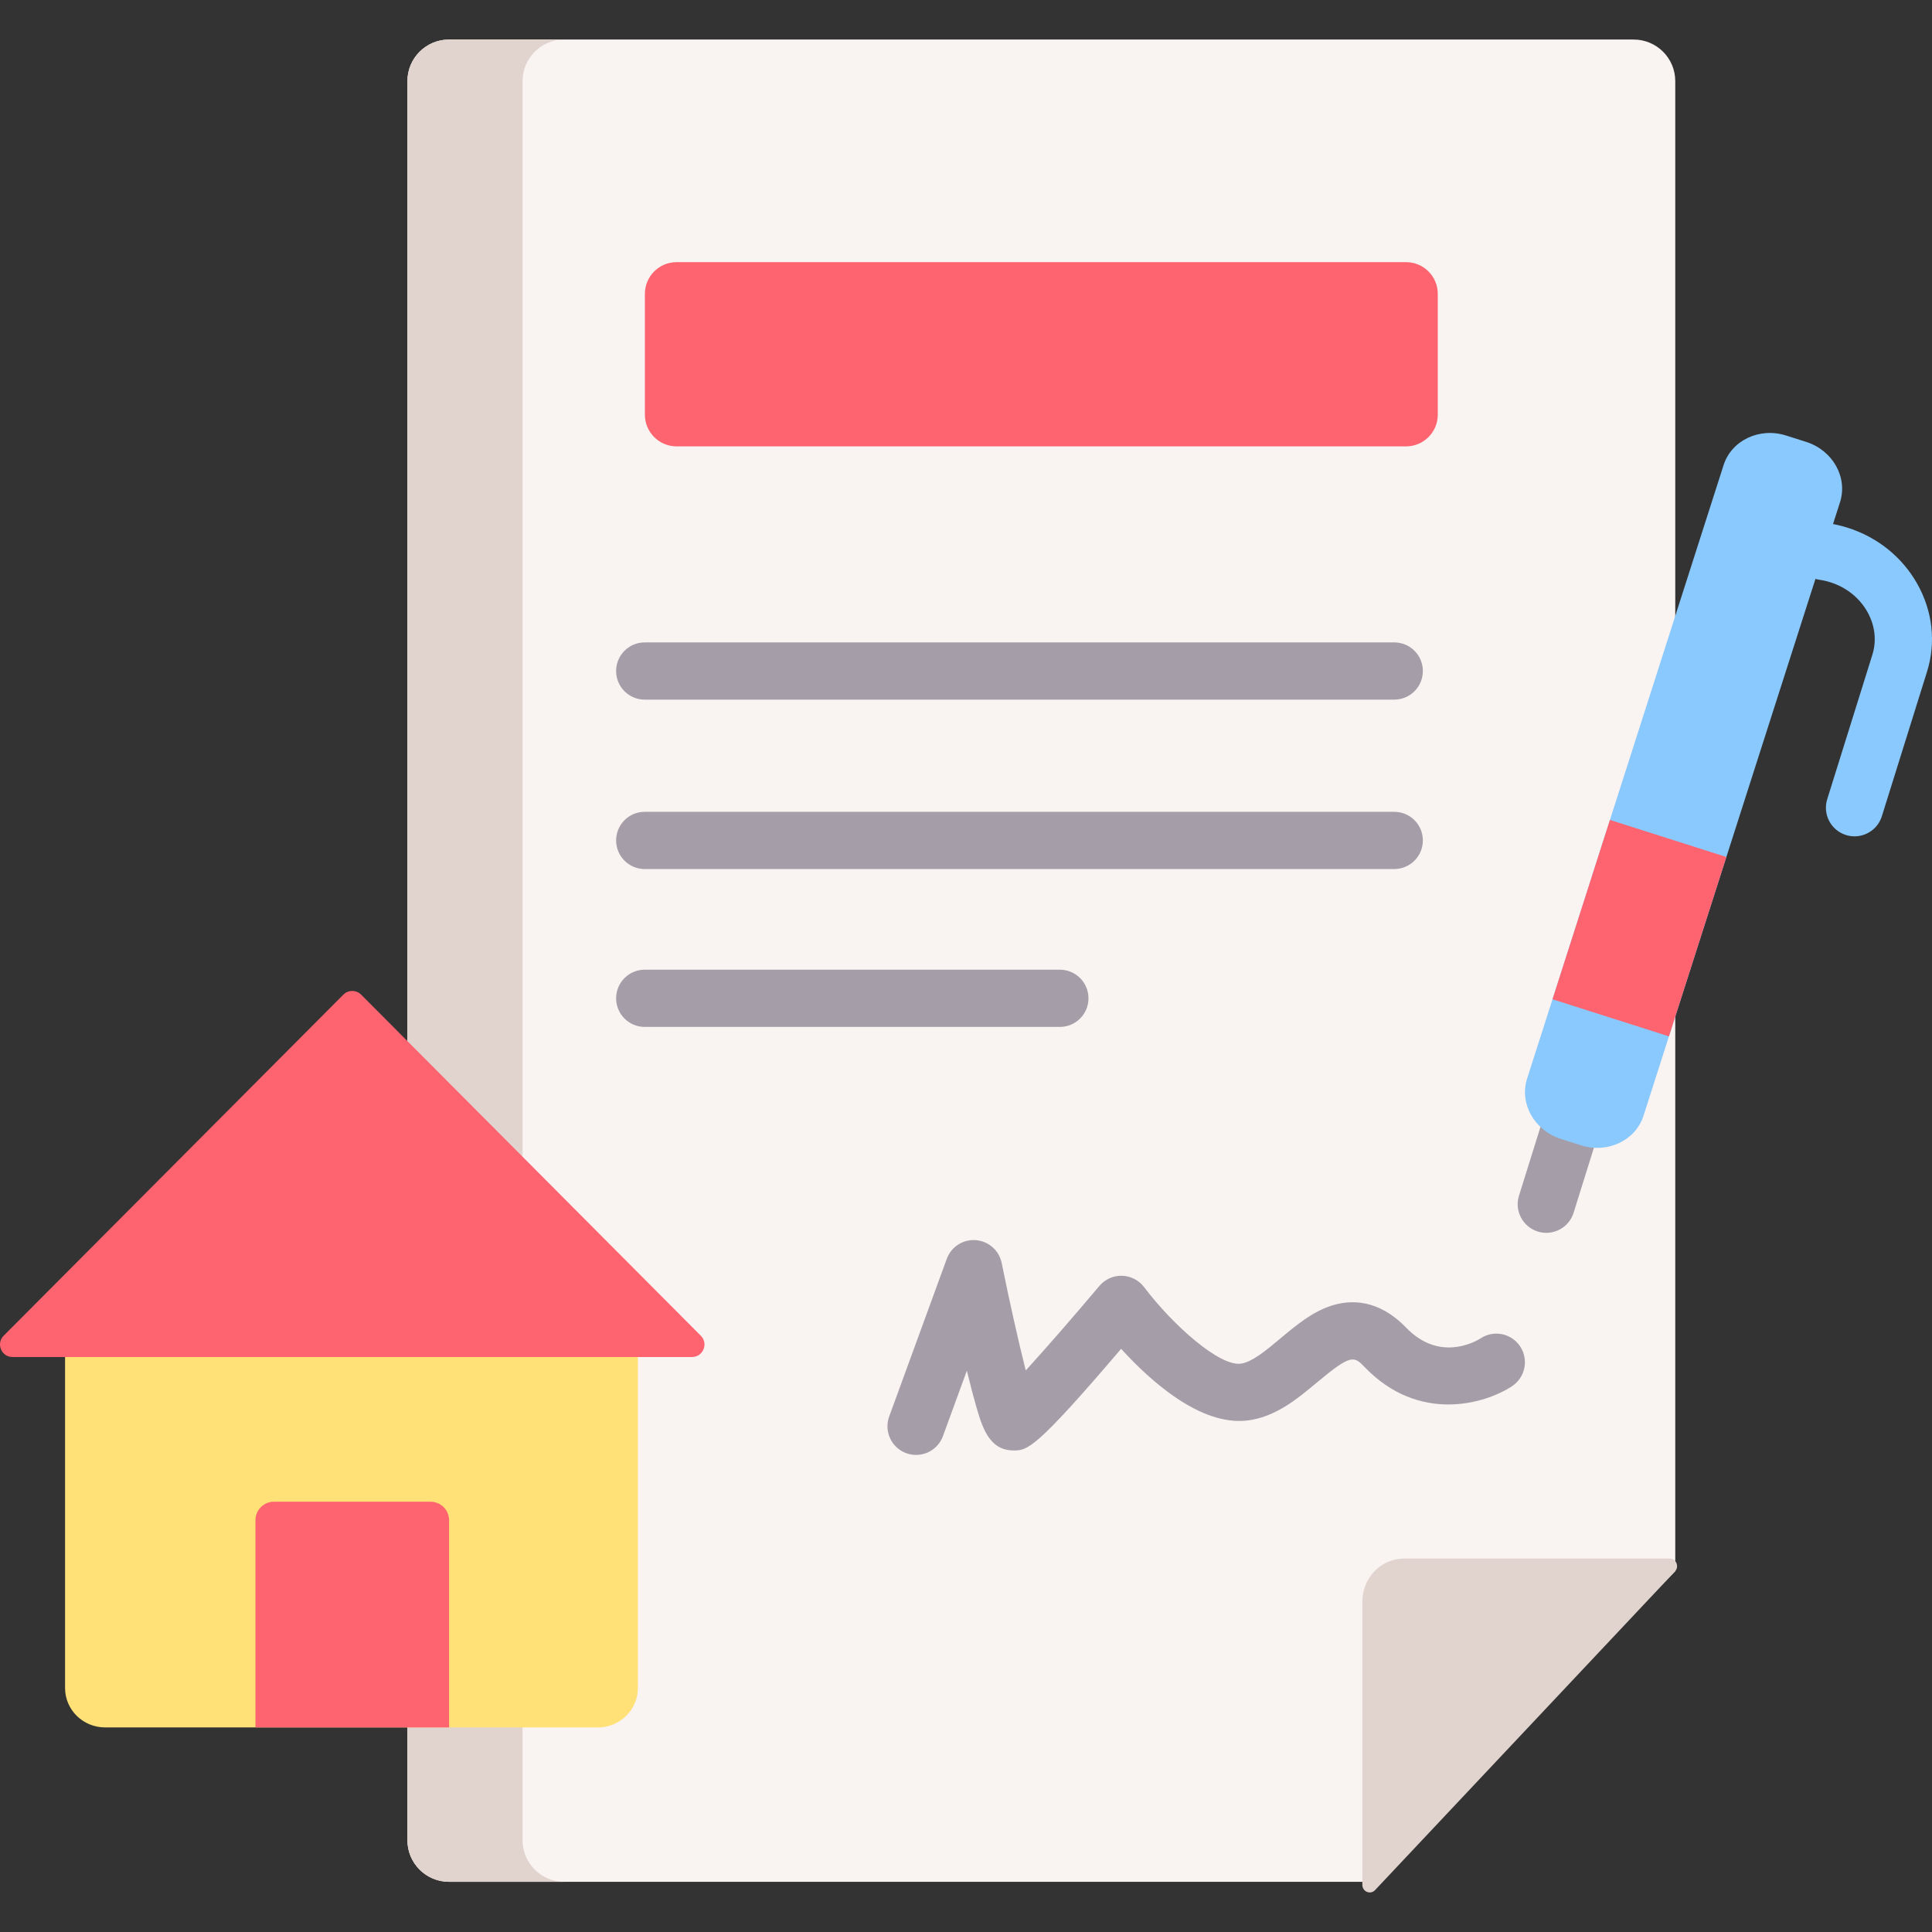 <svg id="Capa_1" enable-background="new 0 0 506.464 506.464" height="512" viewBox="0 0 506.464 506.464" width="512" xmlns="http://www.w3.org/2000/svg"><rect x="0" y="0" width="506.464" height="506.464" fill="#333333" stroke="none"/><g><path d="m439.161 411.813v-390.549c0-6.02-4.885-10.9-10.911-10.9h-310.54c-6.026 0-10.911 4.88-10.911 10.9v461.147c0 6.02 4.885 10.9 10.911 10.9h241.886l79.494-81.371" fill="#f9f3f1"/><path d="m147.898 493.313h-30.184c-6.027 0-10.917-4.88-10.917-10.906v-461.144c0-6.017 4.89-10.897 10.917-10.897h30.184c-6.027 0-10.917 4.88-10.917 10.897v461.144c0 6.026 4.89 10.906 10.917 10.906z" fill="#e1d3ce"/><path d="m368.588 117.015h-191.216c-4.594 0-8.317-3.724-8.317-8.317v-31.66c0-4.594 3.724-8.317 8.317-8.317h191.216c4.594 0 8.317 3.724 8.317 8.317v31.66c.001 4.593-3.723 8.317-8.317 8.317z" fill="#fe646f"/><path d="m167.216 351.216v91.307c0 5.695-4.699 10.313-10.504 10.313h-129.148c-5.805 0-10.504-4.618-10.504-10.313v-91.307z" fill="#ffe177"/><path d="m405.356 323.18c-.742 0-1.495-.11-2.24-.344-3.954-1.235-6.157-5.442-4.921-9.396l5.94-19.006c1.236-3.954 5.443-6.16 9.396-4.921 3.954 1.235 6.157 5.442 4.921 9.396l-5.94 19.006c-1.003 3.21-3.963 5.265-7.156 5.265z" fill="#a59da7"/><path d="m117.724 398.525v54.311h-50.76v-54.311c0-2.686 2.173-4.86 4.86-4.86h41.03c2.687 0 4.87 2.173 4.87 4.86z" fill="#fe646f"/><path d="m482.349 131.661-29.79 92.998-15.053 47.015-6.661 20.793c-2.088 6.521-9.432 9.993-16.409 7.77l-5.255-1.672c-6.977-2.223-10.946-9.305-8.858-15.816l6.661-20.793 15.053-47.015 29.79-93.007c2.078-6.511 9.432-9.983 16.399-7.76l5.265 1.672c6.978 2.222 10.936 9.304 8.858 15.815z" fill="#8ac9fe"/><path d="m452.559 224.659-15.054 47.015-30.522-9.718 15.053-47.015z" fill="#fe646f"/><path d="m437.701 408.566h-69.609c-6.051 0-10.957 5.047-10.957 11.273v74.267c0 1.788 2.114 2.668 3.323 1.384l78.632-83.551c1.188-1.262.318-3.373-1.389-3.373z" fill="#e1d3ce"/><path d="m486.158 219.241c-.742 0-1.495-.11-2.24-.344-3.954-1.235-6.157-5.441-4.921-9.396l11.839-37.881c1.148-3.674.687-7.652-1.299-11.202-2.066-3.684-5.518-6.448-9.716-7.779-.932-.296-1.9-.517-2.878-.657-4.1-.591-6.945-4.393-6.355-8.492.59-4.1 4.39-6.938 8.492-6.355 1.788.258 3.563.663 5.275 1.206 7.841 2.485 14.329 7.723 18.27 14.746 4.023 7.192 4.92 15.36 2.53 23.009l-11.839 37.881c-1.005 3.208-3.965 5.264-7.158 5.264z" fill="#8ac9fe"/><g fill="#a59da7"><path d="m240.143 381.398c-.854 0-1.724-.147-2.573-.457-3.891-1.421-5.893-5.728-4.472-9.618l15.092-41.317c1.152-3.154 4.25-5.164 7.609-4.905 3.348.252 6.121 2.699 6.787 5.99 1.957 9.667 4.382 20.558 6.31 28.165 5.371-5.888 12.811-14.445 19.3-22.152 1.47-1.745 3.659-2.735 5.933-2.666 2.28.06 4.41 1.153 5.786 2.973 7.744 10.205 19.748 20.718 25.28 20.07 2.956-.34 6.773-3.535 10.466-6.625 4.138-3.462 8.416-7.042 13.57-8.645 4.825-1.503 12.103-1.709 19.369 5.818 8.614 8.926 17.823 3.892 19.581 2.791 3.465-2.268 8.083-1.277 10.352 2.187 2.269 3.466 1.268 8.135-2.198 10.403-7.149 4.683-24.403 9.67-38.528-4.963-2.831-2.935-3.504-3.631-12.52 3.912-5.136 4.298-10.957 9.169-18.376 10.023-12.296 1.409-25.399-10.415-33.015-18.796-22.695 26.64-24.626 26.641-28.212 26.641-6.437 0-8.232-6.21-9.817-11.689-.705-2.438-1.512-5.53-2.41-9.23l-6.269 17.162c-1.111 3.041-3.985 4.928-7.045 4.928z"/><path d="m365.497 183.403h-196.485c-4.142 0-7.5-3.357-7.5-7.5s3.358-7.5 7.5-7.5h196.485c4.142 0 7.5 3.357 7.5 7.5s-3.358 7.5-7.5 7.5z"/><path d="m277.838 269.2h-108.826c-4.142 0-7.5-3.357-7.5-7.5s3.358-7.5 7.5-7.5h108.826c4.142 0 7.5 3.357 7.5 7.5s-3.358 7.5-7.5 7.5z"/><path d="m365.497 227.815h-196.485c-4.142 0-7.5-3.357-7.5-7.5s3.358-7.5 7.5-7.5h196.485c4.142 0 7.5 3.357 7.5 7.5s-3.358 7.5-7.5 7.5z"/></g><path d="m181.4 355.736h-178.117c-2.918 0-4.377-3.521-2.324-5.584l89.063-89.426c1.278-1.278 3.361-1.278 4.638 0l89.053 89.426c2.064 2.063.595 5.584-2.313 5.584z" fill="#fe646f"/></g></svg>